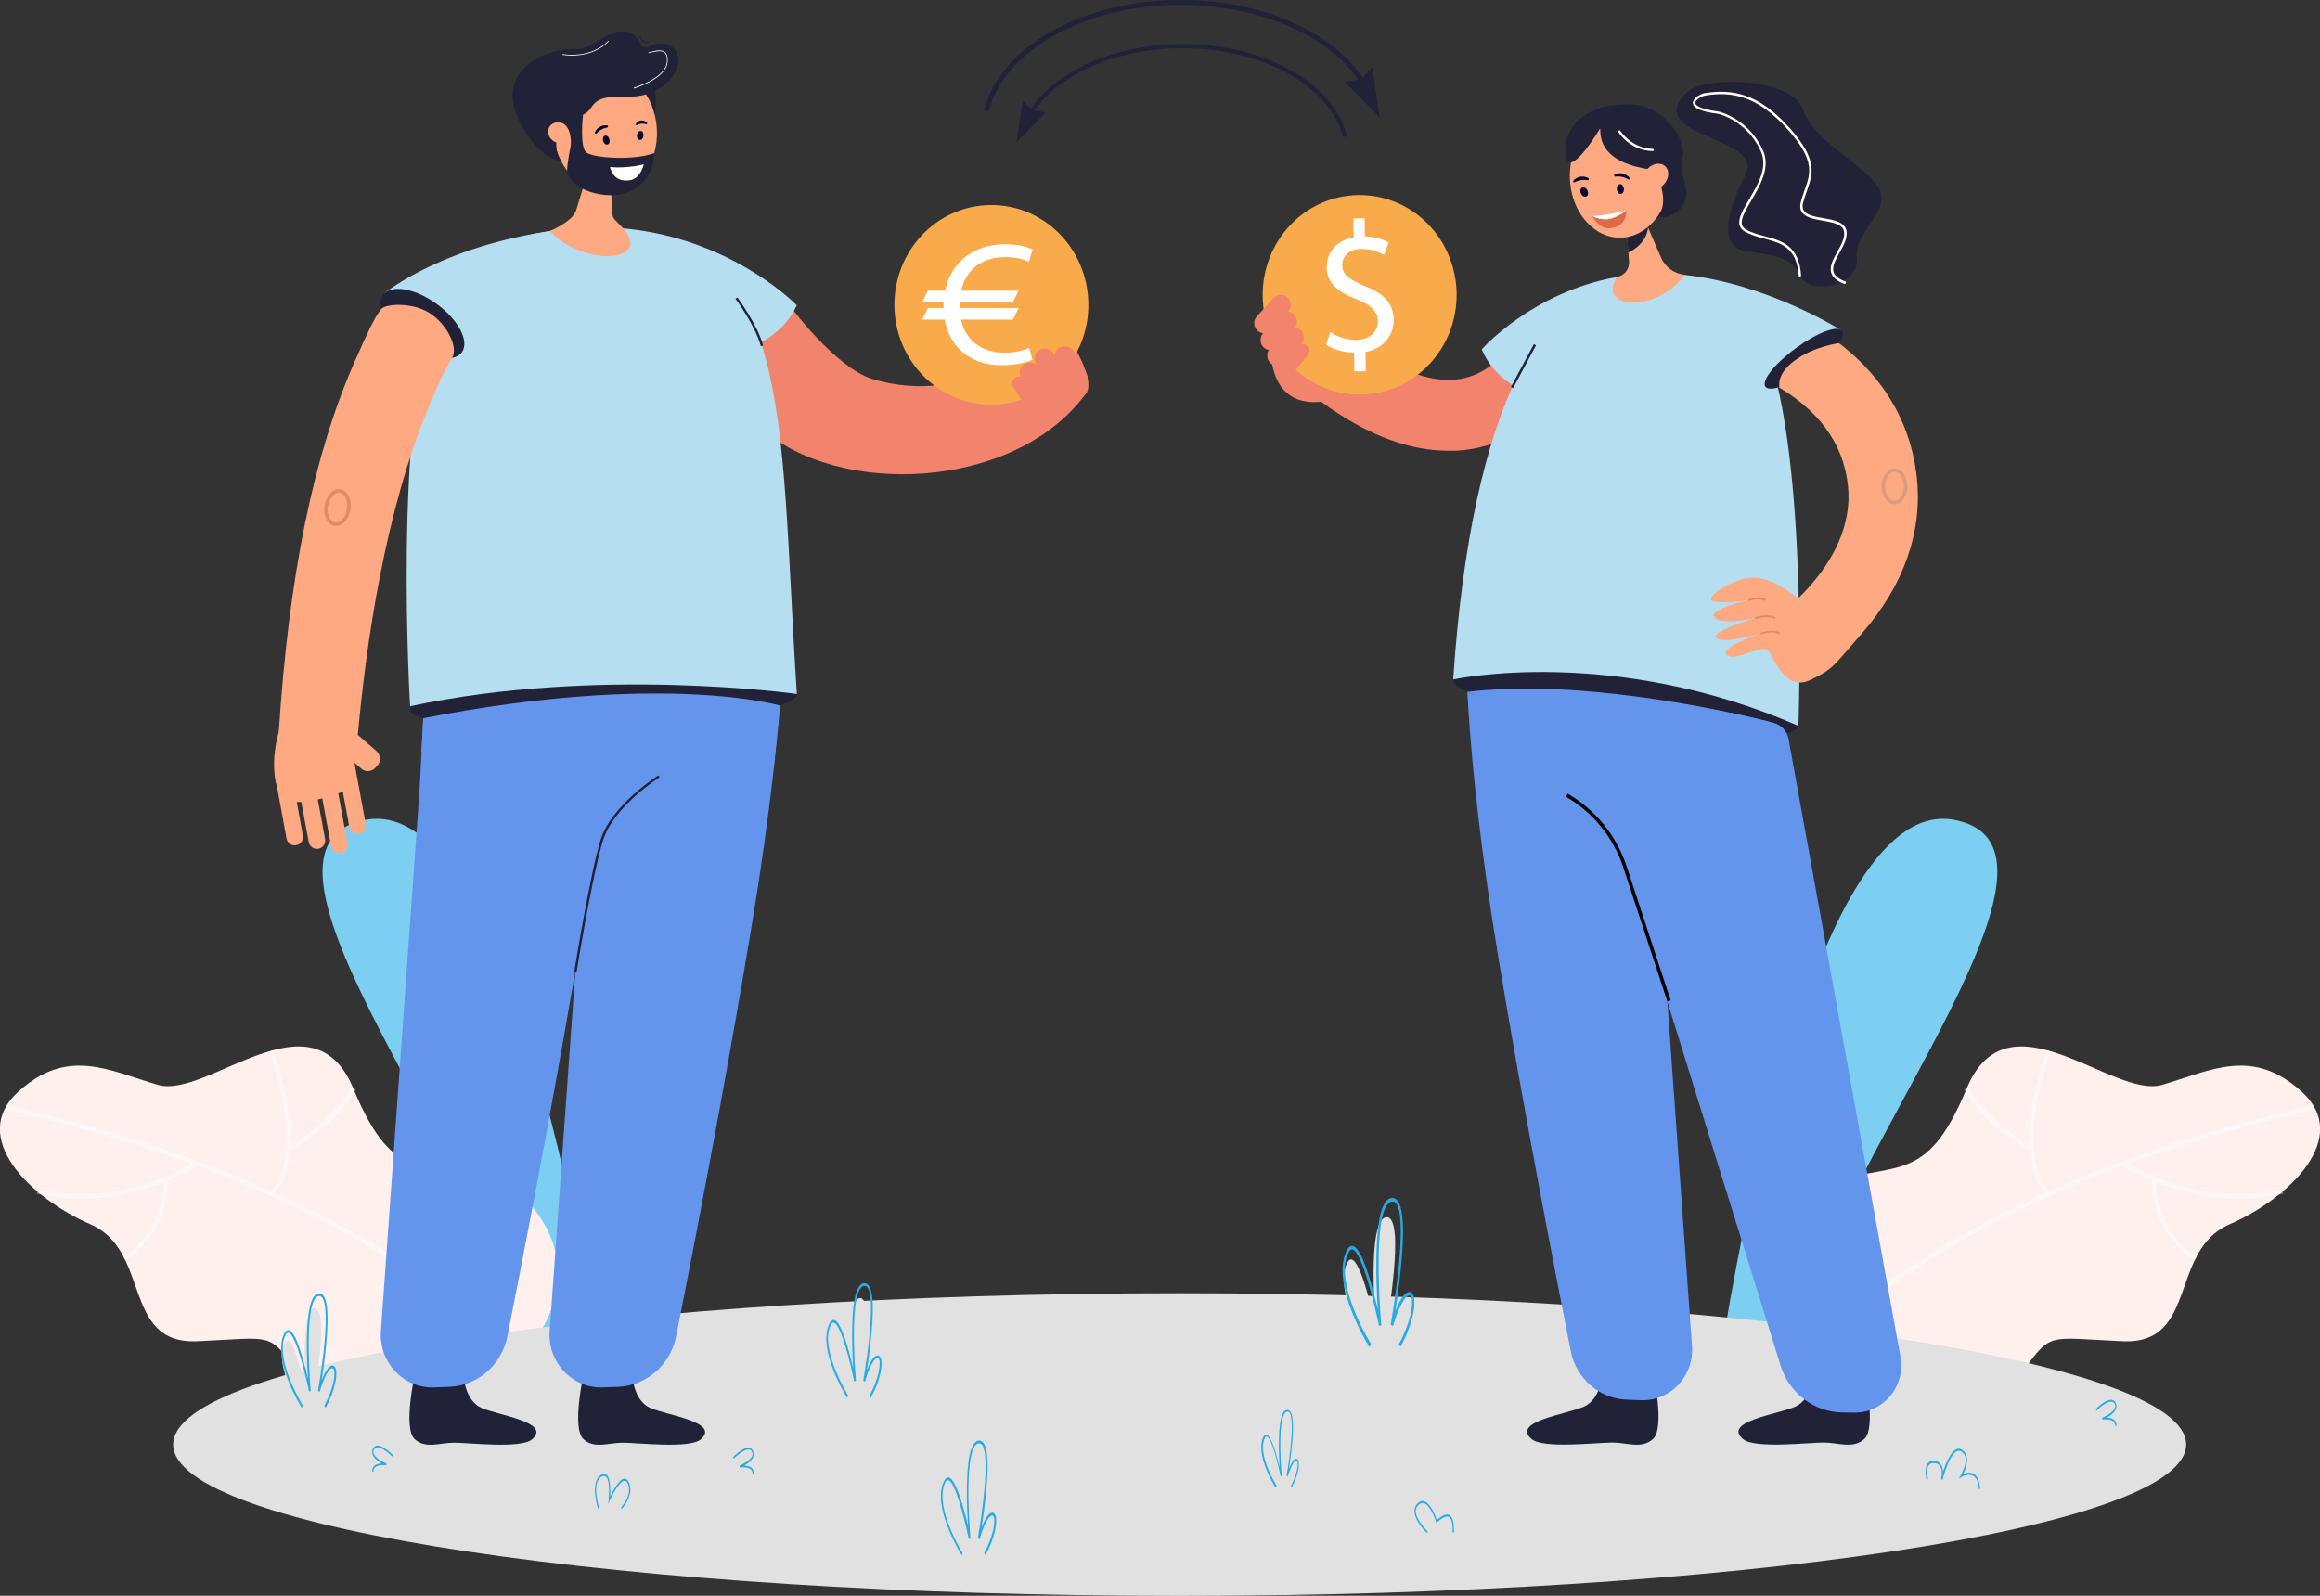 <svg width="644" height="443" viewBox="0 0 644 443" fill="none" xmlns="http://www.w3.org/2000/svg">
<rect x="0" y="0" width="644" height="443" fill="#333333" stroke="none"/>
<g clip-path="url(#clip0_5_2)">
<path d="M166.02 374.916C166.02 374.916 143.37 219.878 101.589 227.592C59.767 235.307 139.773 328.116 144.912 373.452L166.02 374.916Z" fill="#7DCFF2"/>
<path d="M25.14 339.905C41.979 347.224 33.757 373.294 54.787 372.345C75.816 371.395 74.432 369.773 82.338 380.415C82.338 380.415 84.433 389.593 92.102 392.6C122.499 404.389 174.795 366.371 147.046 334.169C145.03 331.835 141.75 330.45 138.034 329.065C117.953 321.707 109.573 329.936 98.11 302.243C86.647 274.511 57.514 305.171 43.837 301.175C30.16 297.18 18.776 290.573 4.981 303.153C-8.736 315.733 8.301 332.586 25.14 339.905Z" fill="#FFF0EE"/>
<g opacity="0.5">
<path d="M130.326 366.055L131.195 365.184C130.84 364.789 92.615 327.127 1.739 306.793L1.463 307.98C91.983 328.235 129.931 365.699 130.326 366.055Z" fill="white"/>
<path d="M80.52 319.452C94.71 310.986 98.545 302.797 98.703 302.481L97.596 301.966C97.557 302.045 93.722 310.195 79.887 318.424L80.52 319.452Z" fill="white"/>
<path d="M75.895 331.835C80.48 326.533 81.864 317.87 79.927 306.793C78.464 298.485 75.658 291.641 75.618 291.562L74.511 292.037C74.63 292.314 85.5 318.898 74.986 331.083L75.895 331.835Z" fill="white"/>
<path d="M52.296 324.991C53.956 324.081 54.905 323.448 54.945 323.408L54.273 322.419C54.075 322.538 34.469 335.712 10.515 330.173L10.238 331.36C29.528 335.83 46.051 328.393 52.296 324.991Z" fill="white"/>
<path d="M34.983 350.032C41.703 344.969 44.509 339.153 45.656 335.158C46.92 330.806 46.565 327.681 46.565 327.562L45.379 327.681C45.379 327.799 46.604 339.826 34.271 349.043L34.983 350.032Z" fill="white"/>
</g>
<path d="M477.94 374.916C477.94 374.916 500.59 219.878 542.372 227.592C584.193 235.307 504.187 328.116 499.049 373.452L477.94 374.916Z" fill="#7DCFF2"/>
<path d="M618.86 339.905C602.021 347.224 610.243 373.294 589.213 372.345C568.184 371.395 569.568 369.773 561.662 380.415C561.662 380.415 559.567 389.593 551.898 392.6C521.501 404.389 469.205 366.371 496.954 334.169C498.97 331.835 502.25 330.45 505.966 329.065C526.047 321.707 534.427 329.936 545.89 302.243C557.353 274.511 586.486 305.171 600.163 301.175C613.84 297.18 625.224 290.573 639.019 303.153C652.736 315.733 635.699 332.586 618.86 339.905Z" fill="#FFF0EE"/>
<g opacity="0.5">
<path d="M513.674 366.055L512.805 365.184C513.16 364.789 551.384 327.127 642.261 306.793L642.537 307.98C552.017 328.235 514.069 365.699 513.674 366.055Z" fill="white"/>
<path d="M563.48 319.452C549.289 310.986 545.455 302.797 545.297 302.481L546.404 301.966C546.443 302.045 550.278 310.195 564.113 318.424L563.48 319.452Z" fill="white"/>
<path d="M568.105 331.835C563.52 326.533 562.136 317.87 564.073 306.793C565.536 298.485 568.342 291.641 568.382 291.562L569.489 292.037C569.37 292.314 558.5 318.898 569.014 331.083L568.105 331.835Z" fill="white"/>
<path d="M591.704 324.991C590.043 324.081 589.095 323.448 589.055 323.408L589.727 322.419C589.925 322.538 609.531 335.712 633.485 330.173L633.762 331.36C614.472 335.83 597.949 328.393 591.704 324.991Z" fill="white"/>
<path d="M609.017 350.032C602.297 344.969 599.491 339.153 598.344 335.158C597.079 330.806 597.435 327.681 597.435 327.562L598.621 327.681C598.621 327.799 597.396 339.826 609.729 349.043L609.017 350.032Z" fill="white"/>
</g>
<path d="M606.843 401.026C606.843 424.209 481.735 443.039 327.455 443.039C173.135 443.039 48.067 424.248 48.067 401.026C48.067 377.844 173.175 359.013 327.455 359.013C481.735 359.013 606.843 377.804 606.843 401.026Z" fill="#E1E1E1"/>
<path d="M172.582 418.908L172.384 418.472C172.384 418.472 174.321 416.455 174.598 414.081C174.677 413.25 174.558 412.499 174.242 411.787C174.005 411.312 173.728 411.075 173.372 411.075C171.712 411.114 169.301 416.494 169.261 416.573L168.827 417.562L168.945 416.376C168.945 416.336 169.459 411.549 168.392 410.125C168.076 409.69 167.601 409.611 167.008 409.927C166.376 410.244 165.941 410.877 165.704 411.747C164.992 414.358 166.297 418.512 166.297 418.552L165.981 418.789C165.941 418.631 164.637 414.398 165.388 411.549C165.664 410.521 166.178 409.809 166.89 409.413C167.601 409.017 168.194 409.136 168.629 409.69C169.499 410.877 169.459 413.804 169.38 415.387C170.171 413.804 171.949 410.521 173.372 410.481C173.847 410.481 174.203 410.798 174.519 411.431C174.914 412.261 175.072 413.171 174.954 414.121C174.637 416.771 172.661 418.828 172.582 418.908Z" fill="#28ABE3"/>
<path d="M103.328 408.582C103.288 408.068 103.407 407.633 103.604 407.277C104.079 406.485 105.146 406.288 105.976 406.248C104.948 405.694 103.644 404.745 103.367 403.558C103.249 403.083 103.328 402.609 103.525 402.173C104.751 399.562 108.862 403.756 109.059 403.914L108.862 404.349C107.755 403.202 104.672 400.63 103.802 402.45C103.644 402.767 103.604 403.044 103.684 403.36C104 404.745 106.371 405.932 107.281 406.288L107.241 406.802C107.202 406.802 104.632 406.406 103.881 407.633C103.723 407.87 103.644 408.187 103.684 408.543L103.328 408.582Z" fill="#28ABE3"/>
<path d="M209.225 409.176L208.869 409.136C208.909 408.78 208.83 408.503 208.672 408.226C207.881 407 205.312 407.395 205.312 407.395L205.272 406.881C206.181 406.525 208.553 405.338 208.869 403.954C208.948 403.637 208.909 403.36 208.751 403.044C207.881 401.224 204.798 403.795 203.691 404.943L203.493 404.507C203.651 404.31 207.802 400.156 209.027 402.767C209.225 403.202 209.304 403.677 209.185 404.151C208.909 405.338 207.604 406.288 206.576 406.842C207.407 406.881 208.474 407.118 208.948 407.87C209.146 408.226 209.264 408.661 209.225 409.176Z" fill="#28ABE3"/>
<path d="M587.474 395.883L587.118 395.844C587.158 395.488 587.079 395.211 586.921 394.934C586.13 393.707 583.561 394.103 583.561 394.103L583.521 393.589C584.43 393.233 586.802 392.046 587.118 390.661C587.197 390.345 587.158 390.068 587 389.751C586.13 387.932 583.047 390.503 581.94 391.65L581.742 391.215C581.901 391.017 586.051 386.863 587.276 389.474C587.474 389.91 587.553 390.384 587.435 390.859C587.158 392.046 585.853 392.995 584.826 393.549C585.656 393.589 586.723 393.826 587.197 394.578C587.435 394.894 587.514 395.369 587.474 395.883Z" fill="#28ABE3"/>
<path d="M549.29 413.33C549.21 411.787 548.855 410.679 548.222 410.086C546.839 408.701 544.625 409.967 544.586 409.967L543.795 410.402L544.348 409.453C544.348 409.413 545.93 406.644 545.613 404.666C545.495 403.914 545.1 403.321 544.428 402.965C541.621 401.422 539.328 410.362 539.21 410.837C539.21 410.837 539.21 410.837 539.21 410.877L538.814 410.639C538.854 410.481 539.289 408.661 538.775 407.435C538.459 406.683 537.866 406.248 536.957 406.169C536.127 406.09 535.534 406.406 535.217 407.079C534.624 408.345 535.178 410.639 535.178 410.639L534.783 410.877C534.743 410.758 534.15 408.266 534.862 406.723C535.257 405.853 535.929 405.457 536.917 405.536C537.945 405.615 538.656 406.129 539.052 407.079C539.249 407.554 539.328 408.068 539.368 408.582C540.277 405.734 542.174 401.145 544.507 402.411C545.297 402.846 545.811 403.558 545.969 404.547C546.246 406.169 545.495 408.068 545.02 409.136C545.851 408.82 547.313 408.503 548.38 409.571C549.131 410.323 549.527 411.549 549.645 413.33H549.29Z" fill="#28ABE3"/>
<path d="M396.116 425.593C395.958 425.475 392.638 422.27 392.638 419.501C392.638 418.631 392.954 417.918 393.547 417.325C394.219 416.692 394.891 416.534 395.602 416.89C397.302 417.681 398.527 421.044 398.844 422.033C400.583 420.411 401.848 420.055 402.678 420.886C403.824 422.072 403.548 425.277 403.548 425.435L403.192 425.356C403.192 425.316 403.468 422.349 402.48 421.36C401.769 420.609 400.543 421.083 398.883 422.666L398.725 422.824L398.646 422.547C398.646 422.507 397.342 418.275 395.523 417.404C394.93 417.127 394.298 417.246 393.744 417.8C393.231 418.275 392.993 418.828 392.993 419.501C392.993 421.993 396.274 425.118 396.314 425.158L396.116 425.593Z" fill="#28ABE3"/>
<path d="M353.979 412.855C353.979 412.815 352.635 410.719 351.567 408.028C350.065 404.349 349.749 401.422 350.5 399.365C350.777 398.573 351.133 398.217 351.567 398.296C352.911 398.534 354.413 404.072 355.204 407.395C354.967 403.281 354.651 395.132 356.113 392.362C356.429 391.769 356.825 391.452 357.26 391.413C357.694 391.373 358.05 391.611 358.327 392.125C359.631 394.657 358.445 403.558 357.813 407.712C358.287 406.486 358.959 405.14 359.671 404.982C359.987 404.903 360.264 405.101 360.422 405.536C360.857 406.762 360.264 409.848 358.564 412.894L358.327 412.538C359.987 409.532 360.461 406.683 360.145 405.773C360.066 405.536 359.947 405.457 359.75 405.497C358.841 405.694 357.813 408.74 357.457 409.888L357.141 409.69C357.18 409.532 359.631 395.448 358.09 392.402C357.892 392.006 357.655 391.848 357.339 391.888C356.983 391.927 356.706 392.165 356.429 392.679C354.611 396.16 355.757 409.611 355.797 409.729L355.481 409.848C354.888 406.881 352.99 399.048 351.646 398.811C351.37 398.771 351.133 399.009 350.935 399.602C349.196 404.151 354.295 412.38 354.374 412.459L353.979 412.855Z" fill="#28ABE3"/>
<path d="M234.602 387.734C234.602 387.734 227.724 376.776 230.096 370.565C232.468 364.314 236.421 383.976 236.421 383.976C236.421 383.976 234.365 360.753 238.634 360.358C242.903 359.962 238.634 383.976 238.634 383.976C238.634 383.976 240.215 378.358 241.757 378.041C243.299 377.685 242.864 382.789 240.097 387.773H234.602V387.734Z" fill="#E1E1E1"/>
<path d="M235.116 388.011C234.8 387.496 227.25 375.312 229.977 368.033C230.412 366.885 230.926 366.371 231.519 366.45C232.705 366.648 234.088 369.575 235.63 375.153C236.104 376.855 236.539 378.556 236.855 379.94C236.46 373.848 236.025 361.742 238.16 357.668C238.634 356.797 239.188 356.283 239.86 356.244C240.492 356.204 241.006 356.52 241.401 357.312C243.338 361.03 241.599 374.204 240.65 380.336C241.362 378.516 242.389 376.499 243.417 376.301C243.891 376.182 244.287 376.459 244.524 377.092C245.156 378.872 244.287 383.461 241.757 387.971L241.362 387.457C243.852 382.987 244.524 378.793 244.05 377.448C243.931 377.132 243.733 376.973 243.457 377.052C242.113 377.369 240.571 381.839 240.097 383.58L239.622 383.303C239.622 383.263 240.571 377.962 241.204 372.147C242.034 364.591 241.955 359.606 241.006 357.747C240.729 357.193 240.334 356.916 239.86 356.995C239.346 357.035 238.911 357.43 238.555 358.142C235.867 363.285 237.567 383.145 237.606 383.343L237.132 383.501C236.223 379.07 233.456 367.558 231.44 367.202C231.045 367.123 230.689 367.518 230.373 368.389C227.843 375.114 235.353 387.299 235.432 387.417L235.116 388.011Z" fill="#28ABE3"/>
<path d="M379.514 373.611C379.514 373.611 370.581 359.369 373.664 351.219C376.747 343.109 381.925 368.666 381.925 368.666C381.925 368.666 379.237 338.441 384.811 337.927C390.385 337.413 384.811 368.666 384.811 368.666C384.811 368.666 386.866 361.386 388.882 360.912C390.898 360.476 390.305 367.083 386.708 373.571H379.514V373.611Z" fill="#E1E1E1"/>
<path d="M380.147 373.967C379.712 373.294 369.869 357.391 373.466 347.975C374.02 346.472 374.692 345.8 375.482 345.918C377.024 346.195 378.842 349.993 380.858 357.233C381.491 359.448 382.004 361.624 382.439 363.444C381.965 355.531 381.372 339.786 384.139 334.446C384.732 333.298 385.483 332.665 386.313 332.586C387.143 332.507 387.815 332.982 388.329 333.971C390.819 338.837 388.566 355.967 387.341 363.958C388.25 361.624 389.594 358.973 390.938 358.696C391.57 358.538 392.084 358.934 392.361 359.725C393.191 362.059 392.045 367.993 388.764 373.888L388.289 373.215C391.491 367.4 392.4 361.94 391.808 360.2C391.649 359.764 391.412 359.606 391.056 359.685C389.317 360.081 387.301 365.936 386.669 368.151L386.036 367.795C386.036 367.716 387.262 360.833 388.092 353.276C389.159 343.426 389.08 336.938 387.855 334.564C387.459 333.852 386.985 333.496 386.392 333.575C385.72 333.654 385.167 334.129 384.653 335.079C381.135 341.804 383.388 367.637 383.427 367.874L382.795 368.112C381.649 362.375 378.012 347.342 375.403 346.868C374.889 346.789 374.454 347.303 374.02 348.411C370.699 357.193 380.502 373.017 380.621 373.175L380.147 373.967Z" fill="#28ABE3"/>
<path d="M83.247 390.543C83.247 390.543 76.369 379.584 78.741 373.373C81.113 367.123 85.066 386.784 85.066 386.784C85.066 386.784 83.01 363.562 87.279 363.167C91.548 362.771 87.279 386.784 87.279 386.784C87.279 386.784 88.86 381.167 90.402 380.85C91.944 380.494 91.509 385.598 88.742 390.582H83.247V390.543Z" fill="#E1E1E1"/>
<path d="M83.761 390.82C83.445 390.305 75.895 378.121 78.622 370.841C79.057 369.694 79.571 369.18 80.164 369.259C81.35 369.457 82.733 372.384 84.275 377.962C84.749 379.663 85.184 381.365 85.5 382.749C85.105 376.657 84.67 364.551 86.805 360.477C87.279 359.606 87.833 359.092 88.504 359.052C89.137 359.013 89.651 359.329 90.046 360.12C91.983 363.839 90.244 377.013 89.295 383.145C90.007 381.325 91.034 379.347 92.062 379.11C92.537 378.991 92.932 379.268 93.169 379.901C93.801 381.681 92.932 386.27 90.402 390.78L90.007 390.266C92.497 385.795 93.169 381.602 92.695 380.257C92.576 379.901 92.378 379.782 92.102 379.861C90.758 380.178 89.216 384.648 88.742 386.389L88.267 386.112C88.267 386.072 89.216 380.771 89.849 374.956C90.679 367.4 90.6 362.415 89.651 360.556C89.374 360.002 88.979 359.725 88.504 359.804C87.991 359.844 87.556 360.239 87.2 360.951C84.512 366.094 86.212 385.954 86.251 386.151L85.777 386.31C84.868 381.879 82.101 370.367 80.085 370.011C79.69 369.932 79.373 370.327 79.018 371.197C76.488 377.923 83.998 390.107 84.077 390.226L83.761 390.82Z" fill="#28ABE3"/>
<path d="M266.937 431.725C266.897 431.686 264.96 428.521 263.34 424.565C261.126 419.105 260.612 414.793 261.798 411.747C262.233 410.6 262.747 410.086 263.34 410.165C264.525 410.363 265.909 413.29 267.49 418.868C267.964 420.569 268.399 422.27 268.715 423.655C268.32 417.563 267.885 405.417 270.02 401.343C270.494 400.472 271.048 399.958 271.72 399.918C272.352 399.879 272.866 400.235 273.261 400.987C275.198 404.705 273.459 417.919 272.471 424.05C273.182 422.231 274.21 420.213 275.238 419.976C275.712 419.857 276.107 420.134 276.344 420.767C276.977 422.547 276.107 427.136 273.577 431.686L273.182 431.171C275.672 426.701 276.344 422.468 275.87 421.163C275.752 420.806 275.554 420.688 275.277 420.767C273.933 421.083 272.392 425.593 271.917 427.294L271.443 427.018C271.443 426.978 272.392 421.677 273.024 415.861C273.854 408.266 273.775 403.281 272.826 401.461C272.55 400.907 272.154 400.631 271.68 400.71C271.166 400.749 270.731 401.145 270.336 401.857C267.648 407.039 269.348 426.899 269.387 427.097L268.913 427.255C268.004 422.824 265.237 411.272 263.221 410.916C262.826 410.837 262.47 411.233 262.154 412.103C259.584 418.868 267.134 431.053 267.213 431.171L266.937 431.725Z" fill="#28ABE3"/>
<path d="M301.168 109.622C304.884 105.983 296.702 93.877 296.702 93.877C295.279 92.888 268.874 113.697 241.876 105.113C232.27 102.066 218.949 85.214 218 82.721C217.882 82.405 196.694 90.04 196.694 90.04C198.434 94.589 200.45 108.91 210.767 118.444C232.231 138.185 281.365 136.247 301.168 109.622Z" fill="#F2836D"/>
<path d="M302.117 84.225C301.88 68.915 289.666 56.69 274.803 56.928C259.94 57.126 248.082 69.706 248.279 85.016C248.477 100.326 260.731 112.55 275.593 112.313C290.456 112.115 302.354 99.534 302.117 84.225Z" fill="#F9AA4B"/>
<path d="M286.582 99.851C285.041 100.642 281.958 101.394 278.005 101.394C268.834 101.394 261.917 95.579 261.917 84.897C261.917 74.69 268.834 67.807 278.914 67.807C282.985 67.807 285.515 68.677 286.622 69.271L285.594 72.712C284.013 71.921 281.72 71.367 279.032 71.367C271.403 71.367 266.344 76.233 266.344 84.818C266.344 92.809 270.929 97.912 278.835 97.912C281.404 97.912 284.013 97.398 285.673 96.567L286.582 99.851Z" fill="white"/>
<path d="M282.748 80.704L281.167 83.868H255.987L257.568 80.704H282.748Z" fill="white"/>
<path d="M282.748 85.53L281.167 88.734H255.987L257.568 85.53H282.748Z" fill="white"/>
<path d="M175.507 381.562C175.507 381.562 175.705 388.881 180.646 390.938C185.587 392.995 199.896 394.855 194.56 399.562C191.477 402.252 177.009 400.512 172.938 400.512C168.866 400.512 165.032 402.292 161.988 399.562C158.628 396.556 161.988 381.562 161.988 381.562C161.988 381.562 165.506 383.382 168.669 383.303C173.214 383.184 175.507 381.562 175.507 381.562Z" fill="#212138"/>
<path d="M218.158 160.893C218.158 160.893 219.147 193.887 208.632 257.184C201.042 302.876 192.069 348.925 187.682 371C186.101 378.912 179.46 384.688 171.594 385.004L167.364 385.162C158.865 385.518 151.948 378.2 152.58 369.496L163.253 220.115L165.902 170.941L218.158 160.893Z" fill="#6495ED"/>
<path d="M128.666 381.562C128.666 381.562 128.863 388.881 133.804 390.938C138.745 392.995 153.055 394.855 147.718 399.562C144.635 402.252 130.168 400.512 126.096 400.512C122.025 400.512 118.191 402.292 115.147 399.562C111.787 396.556 115.147 381.562 115.147 381.562C115.147 381.562 118.665 383.382 121.827 383.303C126.373 383.184 128.666 381.562 128.666 381.562Z" fill="#212138"/>
<path d="M171.317 160.893C171.317 160.893 172.305 193.887 161.791 257.184C154.201 302.876 145.228 348.925 140.84 371C139.259 378.912 132.618 384.688 124.752 385.004L120.523 385.162C112.024 385.518 105.107 378.2 105.739 369.496L116.412 220.115L119.06 170.941L171.317 160.893Z" fill="#6495ED"/>
<path d="M113.882 197.051C114.001 201.047 138.034 202.63 167.799 201.68C197.564 200.77 221.321 196.616 221.242 192.66C221.123 188.665 197.208 186.331 167.443 187.28C137.639 188.19 113.763 193.056 113.882 197.051Z" fill="#212138"/>
<path d="M121.155 84.343C121.155 84.343 126.412 63.455 165.23 63.257C221.202 62.941 216.024 114.409 221.202 192.66C221.202 192.66 166.06 184.867 113.842 196.062C113.842 196.062 108.98 116.229 121.155 84.343Z" fill="#B5DEF0"/>
<path d="M106.806 81.337L132.144 95.381C132.144 95.381 187.642 100.444 202.386 97.992C217.131 95.579 221.163 84.739 221.163 84.739C221.163 84.739 205.47 68.479 178.788 64.128C176.298 63.732 173.689 63.416 171.001 63.257C166.494 62.98 161.949 63.02 157.521 63.534C123.725 67.332 106.806 81.337 106.806 81.337Z" fill="#B5DEF0"/>
<path d="M159.893 58.471L162.818 49.016L163.688 46.246L168.708 30.026L169.38 46.128L169.775 55.82L169.894 58.866C169.973 60.963 171.238 61.398 172.78 63.178C173.412 63.93 177.404 68.361 172.859 70.339C167.206 72.831 156.652 69.073 152.659 64.088C152.659 64.167 158.945 61.517 159.893 58.471Z" fill="#FFA982"/>
<path d="M216.498 195.865C216.498 195.865 184.243 186.37 117.479 199.386L116.965 208.999L214.838 212.48L216.498 195.865Z" fill="#6495ED"/>
<path d="M106.292 81.93C104.158 84.976 107.32 90.989 113.368 95.341C119.416 99.732 126.057 100.8 128.231 97.754C130.365 94.708 127.203 88.695 121.155 84.343C115.107 79.952 108.427 78.884 106.292 81.93Z" fill="#212138"/>
<path d="M83.959 211.649C82.694 211.887 81.864 213.074 82.101 214.339L85.698 233.764C85.935 235.03 87.161 235.86 88.386 235.623C89.651 235.386 90.481 234.159 90.244 232.933L86.647 213.509C86.409 212.243 85.224 211.412 83.959 211.649Z" fill="#FFA982"/>
<path d="M89.769 210.542C88.505 210.779 87.674 211.966 87.912 213.232L91.904 234.951C92.141 236.216 93.367 237.047 94.592 236.81C95.857 236.573 96.687 235.346 96.45 234.12L92.457 212.401C92.26 211.175 91.034 210.344 89.769 210.542Z" fill="#FFA982"/>
<path d="M89.256 198.95L88.702 199.583C87.674 200.731 87.833 202.511 88.979 203.539L100.284 213.39C101.43 214.419 103.209 214.26 104.237 213.113L104.79 212.48C105.818 211.333 105.66 209.553 104.514 208.524L93.209 198.673C92.062 197.684 90.283 197.803 89.256 198.95Z" fill="#FFA982"/>
<path d="M95.62 209.474C94.355 209.711 93.525 210.937 93.762 212.164L96.964 229.57C97.201 230.836 98.387 231.667 99.652 231.43C100.917 231.192 101.747 229.966 101.509 228.74L98.308 211.333C98.07 210.106 96.845 209.236 95.62 209.474Z" fill="#FFA982"/>
<path d="M77.95 201.284C77.95 201.284 73.444 213.707 78.385 221.698C80.124 224.467 97.161 220.827 98.15 217.307C99.138 213.786 95.817 202.234 95.817 202.234L77.95 201.284Z" fill="#FFA982"/>
<path d="M78.188 212.678C76.923 212.915 76.093 214.102 76.33 215.368L79.532 232.775C79.769 234.041 80.955 234.871 82.219 234.634C83.484 234.397 84.314 233.21 84.077 231.944L80.876 214.537C80.638 213.271 79.413 212.441 78.188 212.678Z" fill="#FFA982"/>
<path d="M99.335 203.935C101.668 178.221 107.004 141.469 119.258 112.352C122.104 105.587 123.29 103.055 125.503 99.376C127.282 96.409 124.08 89.882 119.06 86.796C114.356 83.868 106.964 84.343 105.818 85.807C103.842 88.26 101.747 92.967 98.426 100.444C87.002 126.396 80.164 159.904 77.397 203.104L99.335 203.935Z" fill="#FFA982"/>
<path d="M181.594 23.974C181.594 23.974 182.622 27.89 181.594 32.796C180.567 37.701 175.586 25.635 175.586 25.635L181.594 23.974Z" fill="#212138"/>
<path d="M182.187 34.22C180.922 24.725 173.531 17.842 165.664 18.87C157.798 19.939 152.422 28.484 153.648 37.978C154.913 47.473 162.304 54.356 170.171 53.328C178.076 52.299 183.452 43.754 182.187 34.22Z" fill="#FFA982"/>
<path d="M153.292 32.993L160.249 32.281C161.791 32.123 163.174 31.292 164.004 29.987C165.427 27.771 167.166 26.624 173.649 26.862C181.871 27.178 187.287 22.273 188.196 17.96C189.105 13.569 184.875 10.602 180.764 12.699C176.614 14.796 178.393 9.653 174.44 9.099C167.008 8.07 165.625 13.807 159.537 13.609C151.553 13.371 137.283 19.424 144.082 33.468L153.292 32.993Z" fill="#212138"/>
<path d="M168.669 35.367C168.748 35.328 168.787 35.248 168.787 35.13C168.787 34.971 168.669 34.813 168.51 34.813C168.431 34.813 166.257 34.418 165.151 36.712C165.071 36.87 165.151 37.029 165.269 37.108C165.427 37.187 165.546 37.108 165.664 36.989C166.692 35.723 168.392 35.407 168.471 35.407C168.55 35.407 168.629 35.407 168.669 35.367Z" fill="#060633"/>
<path d="M167.404 39.125C167.601 39.798 168.115 40.233 168.629 40.114C169.103 39.996 169.38 39.323 169.182 38.651C168.985 37.978 168.471 37.543 167.957 37.662C167.483 37.78 167.246 38.453 167.404 39.125Z" fill="#060633"/>
<path d="M179.46 34.497C179.539 34.497 179.578 34.418 179.618 34.339C179.658 34.18 179.618 34.022 179.499 33.943C179.42 33.903 177.918 32.638 176.535 34.299C176.456 34.418 176.456 34.576 176.535 34.695C176.614 34.813 176.732 34.813 176.851 34.734C177.918 34.022 179.262 34.418 179.302 34.457C179.381 34.497 179.42 34.536 179.46 34.497Z" fill="#060633"/>
<path d="M176.811 37.503C176.732 38.176 177.049 38.809 177.562 38.849C178.076 38.928 178.551 38.413 178.63 37.701C178.709 37.029 178.393 36.396 177.879 36.356C177.365 36.317 176.89 36.791 176.811 37.503Z" fill="#060633"/>
<path d="M144.082 33.468C144.082 33.468 148.904 43.873 155.703 44.624C155.703 44.624 150.209 36.712 161.83 31.886C161.83 31.886 151.157 30.185 144.082 33.468Z" fill="#212138"/>
<path d="M153.687 39.205C155.15 40.114 157.008 39.837 157.838 38.532C158.668 37.227 158.154 35.407 156.691 34.497C155.229 33.587 153.371 33.864 152.541 35.169C151.711 36.475 152.225 38.255 153.687 39.205Z" fill="#FFA982"/>
<path d="M161.83 31.886C161.83 31.886 160.881 40.589 162.66 42.251C164.439 43.912 176.139 44.624 181.594 42.488C181.673 48.066 177.76 53.011 172.226 53.961C170.408 54.277 168.51 54.277 166.653 53.961C162.818 53.288 159.103 51.706 157.521 48.145C157.047 47.077 158.431 40.431 158.431 40.431C158.431 40.431 158.945 36.514 156.691 34.497C156.691 34.457 159.3 32.123 161.83 31.886Z" fill="#212138"/>
<path d="M178.709 45.613C178.709 45.613 174.242 46.84 169.341 46.365C169.341 46.365 170.052 50.914 175.033 50.005C177.879 49.49 178.709 45.613 178.709 45.613Z" fill="white"/>
<path d="M179.895 11.987C179.934 11.987 179.974 11.987 180.013 11.987V11.591C178.116 11.631 177.958 10.127 177.958 10.048L177.562 10.088C177.523 10.127 177.721 11.987 179.895 11.987Z" fill="#212138"/>
<path d="M175.981 24.567C176.021 24.567 178.234 23.895 180.488 22.668C183.492 21.046 185.152 19.187 185.31 17.248C185.429 15.903 185.192 14.993 184.599 14.479C183.65 13.648 182.029 14.044 180.606 14.4C180.409 14.44 180.171 14.519 179.974 14.558L180.013 14.756C180.211 14.717 180.409 14.677 180.646 14.598C182.029 14.281 183.61 13.886 184.48 14.637C185.033 15.112 185.231 15.943 185.112 17.209C184.757 21.719 175.981 24.33 175.902 24.33L175.981 24.567Z" fill="white"/>
<path d="M158.747 15.429C161.909 15.429 164.281 14.598 165.823 13.807C167.918 12.739 168.945 11.512 168.985 11.473L168.827 11.354C168.787 11.393 164.676 16.22 156.138 15.033L156.098 15.231C157.047 15.35 157.956 15.429 158.747 15.429Z" fill="white"/>
<path d="M92.853 145.979C91.865 145.82 91.034 145.108 90.52 144.001C90.046 142.933 89.888 141.667 90.086 140.322C90.56 137.552 92.537 135.535 94.513 135.851C96.489 136.168 97.715 138.7 97.28 141.508C97.082 142.814 96.489 144.001 95.699 144.831C94.987 145.583 94.157 145.979 93.287 145.979C93.129 146.018 92.971 145.979 92.853 145.979ZM91.034 140.48C90.837 141.627 90.955 142.695 91.39 143.605C91.785 144.436 92.339 144.911 93.011 145.029C93.683 145.148 94.394 144.831 95.027 144.198C95.699 143.486 96.173 142.497 96.331 141.35C96.687 139.135 95.817 137.038 94.355 136.801C94.276 136.801 94.157 136.761 94.078 136.761C92.734 136.801 91.39 138.383 91.034 140.48Z" fill="#E08B65"/>
<path d="M292.867 98.071C293.065 97.398 293.539 96.844 294.172 96.488C295.555 95.737 297.295 96.251 298.085 97.596L301.564 103.649C302.354 104.994 301.84 106.735 300.496 107.486C299.113 108.238 297.374 107.724 296.583 106.379L293.105 100.326C292.709 99.614 292.63 98.823 292.867 98.071Z" fill="#F2836D"/>
<path d="M287.333 98.704C287.531 98.031 288.005 97.477 288.638 97.121C290.021 96.37 291.761 96.884 292.551 98.229L296.939 105.31C297.729 106.655 297.216 108.396 295.872 109.148C294.488 109.899 291.84 108.396 291.049 107.051L287.571 100.998C287.175 100.207 287.096 99.416 287.333 98.704Z" fill="#F2836D"/>
<path d="M283.222 102.581C283.42 101.948 283.894 101.354 284.527 100.998C285.91 100.247 287.65 100.761 288.44 102.106L291.919 108.159C292.709 109.504 292.195 111.244 290.851 111.996C289.468 112.748 287.729 112.233 286.938 110.888L283.46 104.836C283.064 104.084 282.985 103.293 283.222 102.581Z" fill="#F2836D"/>
<path d="M281.048 105.864C281.167 105.469 281.444 105.113 281.839 104.836C282.748 104.282 283.894 104.559 284.487 105.469L288.124 111.165C288.677 112.036 288.44 113.183 287.531 113.737C286.622 114.291 285.476 114.014 284.883 113.104L281.246 107.407C280.93 106.972 280.89 106.379 281.048 105.864Z" fill="#F2836D"/>
<path d="M211.201 96.093L211.834 95.934C210.213 90 204.719 82.642 204.679 82.563L204.165 82.959C204.205 82.998 209.62 90.277 211.201 96.093Z" fill="#212138"/>
<path d="M160.012 270.08C160.051 269.804 164.399 242.942 167.364 233.368C170.289 223.874 182.938 215.882 183.096 215.803L182.741 215.249C182.622 215.329 169.775 223.438 166.732 233.131C163.767 242.744 159.419 269.645 159.379 269.922L160.012 270.08Z" fill="#212138"/>
<path d="M444.815 380.89C444.815 380.89 444.618 388.446 439.519 390.582C434.419 392.718 419.596 394.657 425.13 399.483C428.292 402.253 443.274 400.472 447.503 400.472C451.733 400.472 455.686 402.332 458.848 399.483C462.287 396.358 458.848 380.89 458.848 380.89C458.848 380.89 455.211 382.789 451.931 382.71C447.187 382.591 444.815 380.89 444.815 380.89Z" fill="#212138"/>
<path d="M503.476 380.89C503.476 380.89 503.278 388.446 498.179 390.582C493.08 392.718 478.257 394.657 483.791 399.483C486.953 402.253 501.934 400.472 506.164 400.472C510.393 400.472 514.346 402.332 517.508 399.483C520.947 396.358 517.508 380.89 517.508 380.89C517.508 380.89 513.872 382.789 510.591 382.71C505.847 382.591 503.476 380.89 503.476 380.89Z" fill="#212138"/>
<path d="M406.828 173.75C406.828 173.75 405.88 205.399 415.96 266.045C423.233 309.839 431.85 353.989 436.04 375.153C437.542 382.71 443.906 388.248 451.456 388.565L455.488 388.723C463.631 389.039 470.272 382.037 469.679 373.729L459.441 230.559L456.911 183.443L406.828 173.75Z" fill="#6495ED"/>
<path d="M499.128 201.601C498.653 205.438 476.913 205.003 450.27 201.601C423.628 198.238 402.915 192.462 403.389 188.585C403.864 184.748 425.328 184.273 451.97 187.636C478.573 191.038 499.562 197.724 499.128 201.601Z" fill="#212138"/>
<path d="M437.424 196.339L494.266 379.11C496.637 386.745 503.515 392.006 511.382 392.125L514.781 392.165C522.845 392.283 529.011 384.846 527.549 376.696L496.44 204.964C496.005 202.906 494.463 201.285 492.526 200.731C481.854 197.684 436.356 188.783 437.424 196.339Z" fill="#6495ED"/>
<path d="M502.725 188.665L489.838 173.671C490.076 173.513 515.374 157.53 512.963 134.783C511.698 122.915 504.583 113.381 491.854 106.418C481.696 100.88 471.734 99.139 471.655 99.139L474.699 79.715C475.213 79.794 487.783 81.93 500.906 89.091C519.366 99.139 530.158 114.251 532.095 132.726C533.676 147.64 528.458 162.476 517.034 175.61C508.773 184.986 509.168 185.539 502.725 188.665Z" fill="#FFA982"/>
<path d="M402.045 125.13C391.689 125.13 380.7 121.174 369.355 113.381C360.778 107.486 355.085 101.394 354.848 101.157L368.762 87.548L361.805 94.352L368.762 87.548C373.664 92.77 389.436 106.181 403.231 105.429C409.516 105.073 414.932 101.829 419.794 95.42L434.973 107.526C426.711 118.405 416.039 124.497 404.18 125.13C403.429 125.13 402.717 125.13 402.045 125.13Z" fill="#F2836D"/>
<path d="M490.234 96.37C490.234 96.37 482.684 75.086 455.725 76.035C428.767 76.985 408.449 112.431 403.389 188.625C403.389 188.625 447.503 178.933 499.207 201.522C499.207 201.522 502.053 127.385 490.234 96.37Z" fill="#B5DEF0"/>
<path d="M511.382 91.86L490.036 107.328C490.036 107.328 440.981 112.233 427.937 109.86C414.892 107.486 411.335 96.963 411.335 96.963C411.335 96.963 425.209 81.139 448.808 76.906C451.021 76.51 453.314 76.194 455.686 76.035C459.678 75.759 463.671 75.877 467.623 76.312C490.945 78.805 511.382 91.86 511.382 91.86Z" fill="#B5DEF0"/>
<path d="M511.382 91.86C512.528 93.521 508.694 98.348 502.804 102.62C496.914 106.893 491.222 108.99 490.036 107.328C488.89 105.666 492.724 100.84 498.614 96.567C504.504 92.295 510.235 90.159 511.382 91.86Z" fill="#212138"/>
<path d="M380.305 108.159C380.305 108.159 374.494 91.622 368.723 87.587C362.952 83.513 359.513 88.576 359.513 88.576L353.544 87.231C353.544 87.231 347.694 112.787 366.153 111.601C367.656 111.482 380.305 108.159 380.305 108.159Z" fill="#F2836D"/>
<path d="M525.889 140.005C524.9 140.005 523.991 139.451 523.319 138.462C522.687 137.513 522.331 136.286 522.331 135.02C522.331 132.291 523.912 130.036 525.889 130.036C527.825 130.036 529.446 132.291 529.446 135.02C529.446 137.79 527.865 140.005 525.889 140.005ZM525.889 130.985C524.466 130.985 523.28 132.845 523.28 135.02C523.28 136.128 523.556 137.157 524.11 137.948C524.584 138.66 525.217 139.056 525.889 139.056C527.312 139.056 528.497 137.196 528.497 135.02C528.497 132.845 527.312 130.985 525.889 130.985Z" fill="#DB9B7E"/>
<path d="M467.584 76.273C464.698 75.956 462.208 74.137 461.062 71.486L457.465 63.139L456.437 60.725L450.31 46.484L451.377 61.24L452.01 70.101L452.207 72.633C452.365 74.69 450.903 76.51 448.887 76.866H448.847C447.74 78.647 446.238 82.246 450.745 83.671C456.042 85.372 464.58 81.178 467.663 76.233C467.623 76.273 467.584 76.273 467.584 76.273Z" fill="#FFA982"/>
<path d="M500.234 167.065C500.234 167.065 492.25 159.746 485.965 160.379C479.68 161.012 472.09 166.629 476.082 167.065C480.075 167.5 485.332 166.629 485.332 166.629C485.332 166.629 474.185 169.003 475.885 171.377C477.585 173.75 487.23 171.574 487.23 171.574C487.23 171.574 474.185 175.451 476.517 177.152C478.81 178.893 488.692 175.847 488.692 175.847C488.692 175.847 476.715 179.922 479.442 181.86C482.17 183.799 489.325 178.418 490.985 180.792C492.684 183.166 495.807 192.423 502.962 188.546L500.234 167.065Z" fill="#FFA982"/>
<path d="M462.84 278.032L450.626 240.845C447.859 232.498 442.206 225.496 434.696 221.183L435.17 220.353C442.878 224.784 448.689 231.944 451.535 240.529L463.75 277.716L462.84 278.032Z" fill="#020202"/>
<path d="M493.989 107.605C493.989 107.605 492.803 104.044 498.179 100.088C503.555 96.132 510.472 95.262 510.472 95.262L511.895 102.027L504.345 105.35L493.989 107.605Z" fill="#FFA982"/>
<path d="M466.951 44.031C466.951 44.031 466.398 46.444 467.781 51.429C469.837 58.708 461.536 61.715 459.401 59.657C459.125 59.42 459.48 47.038 459.48 47.038L462.129 45.455L466.951 44.031Z" fill="#212138"/>
<path d="M457.465 62.901C457.465 62.98 457.465 63.06 457.465 63.139C457.109 67.886 452.01 70.141 452.01 70.141L451.97 70.101L451.338 61.24C452.879 60.686 455.093 60.093 456.397 60.725C457.109 61.042 457.504 61.715 457.465 62.901Z" fill="#212138"/>
<path d="M435.763 48.857C435.763 39.402 441.969 31.728 449.638 31.728C457.306 31.728 463.512 39.402 463.512 48.857C463.512 58.312 457.306 65.987 449.638 65.987C441.969 65.948 435.763 58.273 435.763 48.857Z" fill="#FFA982"/>
<path d="M444.143 35.684C444.539 36.198 442.365 45.02 458.65 47.117C474.936 49.213 465.173 29.433 453.116 28.998C435.763 28.365 433.233 40.035 434.894 44.229C436.554 48.462 444.143 35.684 444.143 35.684Z" fill="#212138"/>
<path d="M469.244 24.884C469.244 24.884 461.931 29.789 467.544 34.418C473.157 39.046 488.653 41.064 484.423 48.818C480.193 56.611 476.557 68.123 484.146 69.587C491.736 71.011 496.519 70.457 499.642 76.51C502.725 82.563 516.52 78.805 515.413 71.605C514.267 64.405 526.126 58.035 521.027 51.429C515.967 44.783 503.555 39.046 500.472 30.383C497.388 21.719 475.173 21.125 469.244 24.884Z" fill="#212138"/>
<path d="M456.832 44.347C456.832 44.347 463.473 51.389 461.18 58.55C461.18 58.55 465.054 54.317 465.133 52.734C465.212 51.152 464.184 45.455 464.184 45.455L456.832 44.347Z" fill="#212138"/>
<path d="M461.615 51.429C460.034 52.932 457.86 53.09 456.714 51.785C455.567 50.479 455.923 48.185 457.504 46.681C459.085 45.178 461.259 45.02 462.406 46.325C463.552 47.631 463.196 49.925 461.615 51.429Z" fill="#FFA982"/>
<path d="M512.054 78.844C512.014 78.844 511.974 78.844 511.935 78.805C509.958 78.053 508.812 77.104 508.377 75.877C507.705 74.018 508.852 72 510.038 69.864C511.105 68.005 512.172 66.066 511.895 64.326C511.579 62.268 508.891 61.794 506.045 61.279C503.634 60.844 501.144 60.409 500.155 58.866C499.681 58.154 499.602 57.205 499.879 56.097C500.195 54.871 500.59 53.802 500.946 52.734C502.567 48.224 503.832 44.664 496.716 36.475C487.625 25.991 480.114 25.477 473.355 26.506C472.564 26.624 470.548 27.653 470.588 28.563C470.588 29.038 471.26 30.224 477.11 30.976C477.229 31.015 485.451 32.914 489.404 41.816C491.499 46.563 488.534 51.627 486.123 55.701C484.502 58.431 483.119 60.805 483.553 62.387C483.712 62.98 484.107 63.416 484.779 63.772C486.439 64.682 488.257 65.156 490.036 65.631C494.621 66.857 499.365 68.163 499.958 76.431C499.958 76.629 499.839 76.787 499.642 76.787C499.483 76.787 499.286 76.668 499.286 76.471C498.732 68.677 494.424 67.49 489.838 66.264C488.02 65.789 486.123 65.275 484.423 64.326C483.593 63.89 483.079 63.257 482.881 62.545C482.368 60.686 483.83 58.233 485.53 55.345C487.981 51.191 490.787 46.484 488.811 42.053C484.976 33.468 477.071 31.609 476.992 31.609C472.248 31.015 469.916 30.026 469.916 28.563C469.916 27.099 472.406 25.952 473.276 25.833C480.233 24.805 487.941 25.319 497.23 36.04C504.543 44.506 503.239 48.224 501.578 52.972C501.223 54 500.827 55.068 500.511 56.255C500.274 57.165 500.353 57.917 500.709 58.471C501.539 59.776 503.871 60.172 506.164 60.567C509.128 61.082 512.172 61.635 512.567 64.167C512.844 66.145 511.737 68.163 510.631 70.141C509.524 72.159 508.456 74.058 509.01 75.6C509.366 76.629 510.433 77.46 512.212 78.132C512.37 78.211 512.449 78.37 512.409 78.567C512.291 78.765 512.172 78.844 512.054 78.844Z" fill="white"/>
<path d="M458.769 41.934C452.484 41.816 449.361 36.87 449.243 36.673C449.164 36.514 449.203 36.317 449.361 36.237C449.519 36.158 449.717 36.198 449.796 36.356C449.836 36.396 452.879 41.183 458.769 41.341C458.967 41.341 459.085 41.499 459.085 41.697C459.085 41.816 458.927 41.934 458.769 41.934Z" fill="white"/>
<path d="M485.411 166.867L485.253 166.432C485.372 166.392 488.455 165.245 490.155 166.471L489.878 166.867C488.376 165.799 485.451 166.867 485.411 166.867Z" fill="#DD8964"/>
<path d="M487.309 171.812L487.151 171.377C487.269 171.337 490.234 170.19 492.922 171.377L492.724 171.812C490.194 170.704 487.309 171.812 487.309 171.812Z" fill="#DD8964"/>
<path d="M488.771 176.124L488.613 175.689C488.771 175.649 492.408 174.304 494.108 175.728L493.791 176.084C492.289 174.818 488.811 176.124 488.771 176.124Z" fill="#DD8964"/>
<path d="M407.303 192.067C407.303 192.067 419.675 190.326 438.254 191.711C467.03 193.847 491.499 200.493 491.499 200.493L482.368 202.036L425.13 204.291L413.627 194.836L407.303 192.067Z" fill="#6495ED"/>
<path d="M441.969 59.934C441.969 59.934 446.713 60.053 451.456 58.392C451.456 58.392 451.851 63.06 446.713 63.376C443.709 63.534 441.969 59.934 441.969 59.934Z" fill="#DB6B49"/>
<path d="M441.969 59.934C441.969 59.934 443.116 60.884 445.804 60.884C448.492 60.884 451.456 58.392 451.456 58.392C451.456 58.392 445.725 59.934 441.969 59.934Z" fill="white"/>
<path d="M448.294 49.016C448.215 48.976 448.136 48.937 448.096 48.818C448.017 48.66 448.096 48.462 448.254 48.422C448.333 48.383 450.468 47.275 452.326 49.332C452.444 49.451 452.444 49.649 452.326 49.767C452.207 49.886 452.01 49.846 451.891 49.767C450.428 48.778 448.571 48.976 448.492 49.016C448.412 49.016 448.333 49.016 448.294 49.016Z" fill="#060633"/>
<path d="M450.784 52.457C450.824 53.209 450.389 53.842 449.835 53.842C449.282 53.842 448.847 53.249 448.808 52.497C448.768 51.745 449.203 51.112 449.756 51.112C450.27 51.112 450.745 51.706 450.784 52.457Z" fill="#060633"/>
<path d="M437.028 50.638C436.949 50.638 436.831 50.598 436.752 50.559C436.633 50.44 436.633 50.242 436.752 50.123C436.831 50.044 438.372 48.224 440.863 49.411C441.021 49.49 441.1 49.688 441.021 49.846C440.942 50.005 440.783 50.044 440.586 50.005C438.886 49.649 437.226 50.519 437.147 50.598C437.147 50.598 437.068 50.638 437.028 50.638Z" fill="#060633"/>
<path d="M440.665 52.892C440.981 53.565 440.823 54.317 440.309 54.554C439.795 54.791 439.163 54.396 438.847 53.723C438.53 53.051 438.688 52.299 439.202 52.062C439.677 51.824 440.349 52.22 440.665 52.892Z" fill="#060633"/>
<path d="M404.338 81.455C404.101 66.145 391.887 53.921 377.024 54.158C362.161 54.356 350.302 66.937 350.5 82.246C350.698 97.556 362.952 109.781 377.814 109.543C392.677 109.306 404.536 96.765 404.338 81.455Z" fill="#F9AA4B"/>
<path d="M375.957 103.095L375.877 97.873C372.952 97.873 369.909 96.963 368.13 95.697L369.276 92.216C371.095 93.442 373.743 94.392 376.549 94.352C380.107 94.312 382.518 92.137 382.479 89.209C382.439 86.361 380.463 84.62 376.708 83.117C371.529 81.139 368.328 78.765 368.288 74.295C368.209 69.983 371.134 66.699 375.759 65.868L375.68 60.646L378.803 60.607L378.882 65.631C381.886 65.71 383.981 66.501 385.443 67.332L384.218 70.774C383.151 70.18 381.056 69.073 377.854 69.112C373.98 69.152 372.557 71.565 372.597 73.622C372.636 76.312 374.533 77.618 378.921 79.438C384.139 81.534 386.787 84.185 386.866 88.814C386.906 92.888 384.218 96.765 379.04 97.715L379.119 103.095H375.957Z" fill="white"/>
<path d="M350.895 92.532C350.223 92.532 349.551 92.295 349.038 91.781C347.931 90.713 347.852 88.932 348.919 87.785L353.544 82.721C354.572 81.574 356.311 81.534 357.418 82.603C358.524 83.671 358.603 85.451 357.536 86.598L352.911 91.662C352.358 92.255 351.646 92.532 350.895 92.532Z" fill="#F2836D"/>
<path d="M352.635 97.2C351.963 97.2 351.291 96.963 350.777 96.449C349.67 95.381 349.591 93.6 350.658 92.453L355.283 87.389C356.311 86.242 358.05 86.203 359.157 87.271C360.264 88.339 360.343 90.119 359.275 91.266L354.651 96.33C354.137 96.924 353.386 97.2 352.635 97.2Z" fill="#F2836D"/>
<path d="M354.493 101.513C353.821 101.513 353.149 101.275 352.635 100.761C351.528 99.693 351.449 97.913 352.516 96.765L357.141 91.701C358.169 90.554 359.908 90.515 361.015 91.583C362.122 92.651 362.201 94.431 361.133 95.579L356.508 100.642C355.995 101.236 355.244 101.513 354.493 101.513Z" fill="#F2836D"/>
<path d="M357.418 104.361C356.983 104.361 356.588 104.203 356.232 103.926C355.441 103.253 355.362 102.066 356.034 101.275L360.264 96.172C360.936 95.381 362.082 95.262 362.833 95.934C363.624 96.607 363.703 97.794 363.031 98.585L358.801 103.688C358.445 104.124 357.932 104.361 357.418 104.361Z" fill="#F2836D"/>
<path d="M425.781 95.547L419.415 107.438L420.007 107.755L426.373 95.865L425.781 95.547Z" fill="#212138"/>
<path d="M274.526 30.778C278.677 14.123 300.971 1.345 327.771 1.345C354.295 1.345 376.431 13.846 380.898 30.264C380.977 30.541 381.253 30.778 381.53 30.778C381.965 30.778 382.281 30.343 382.163 29.908C380.186 22.589 374.889 15.903 366.746 10.563C356.35 3.758 342.476 0 327.771 0C313.067 0 299.232 3.758 288.796 10.563C280.337 16.101 274.921 23.143 273.143 30.778H274.526Z" fill="#212138"/>
<path d="M373.308 22.708L382.993 32.598L380.937 18.712L377.854 21.956L373.308 22.708Z" fill="#212138"/>
<path d="M372.794 37.978C369.316 24.053 350.698 13.371 328.325 13.371C306.149 13.371 287.689 23.816 283.934 37.543C283.855 37.78 283.657 37.978 283.381 37.978C283.025 37.978 282.748 37.622 282.827 37.266C284.487 31.174 288.915 25.556 295.713 21.086C304.41 15.389 315.992 12.264 328.285 12.264C340.578 12.264 352.16 15.389 360.857 21.086C367.932 25.714 372.438 31.569 373.941 37.978H372.794Z" fill="#212138"/>
<path d="M290.259 31.253L282.195 39.481L283.894 27.89L286.464 30.58L290.259 31.253Z" fill="#212138"/>
</g>
<defs>
<clipPath id="clip0_5_2">
<rect width="644" height="443" fill="white"/>
</clipPath>
</defs>
</svg>
